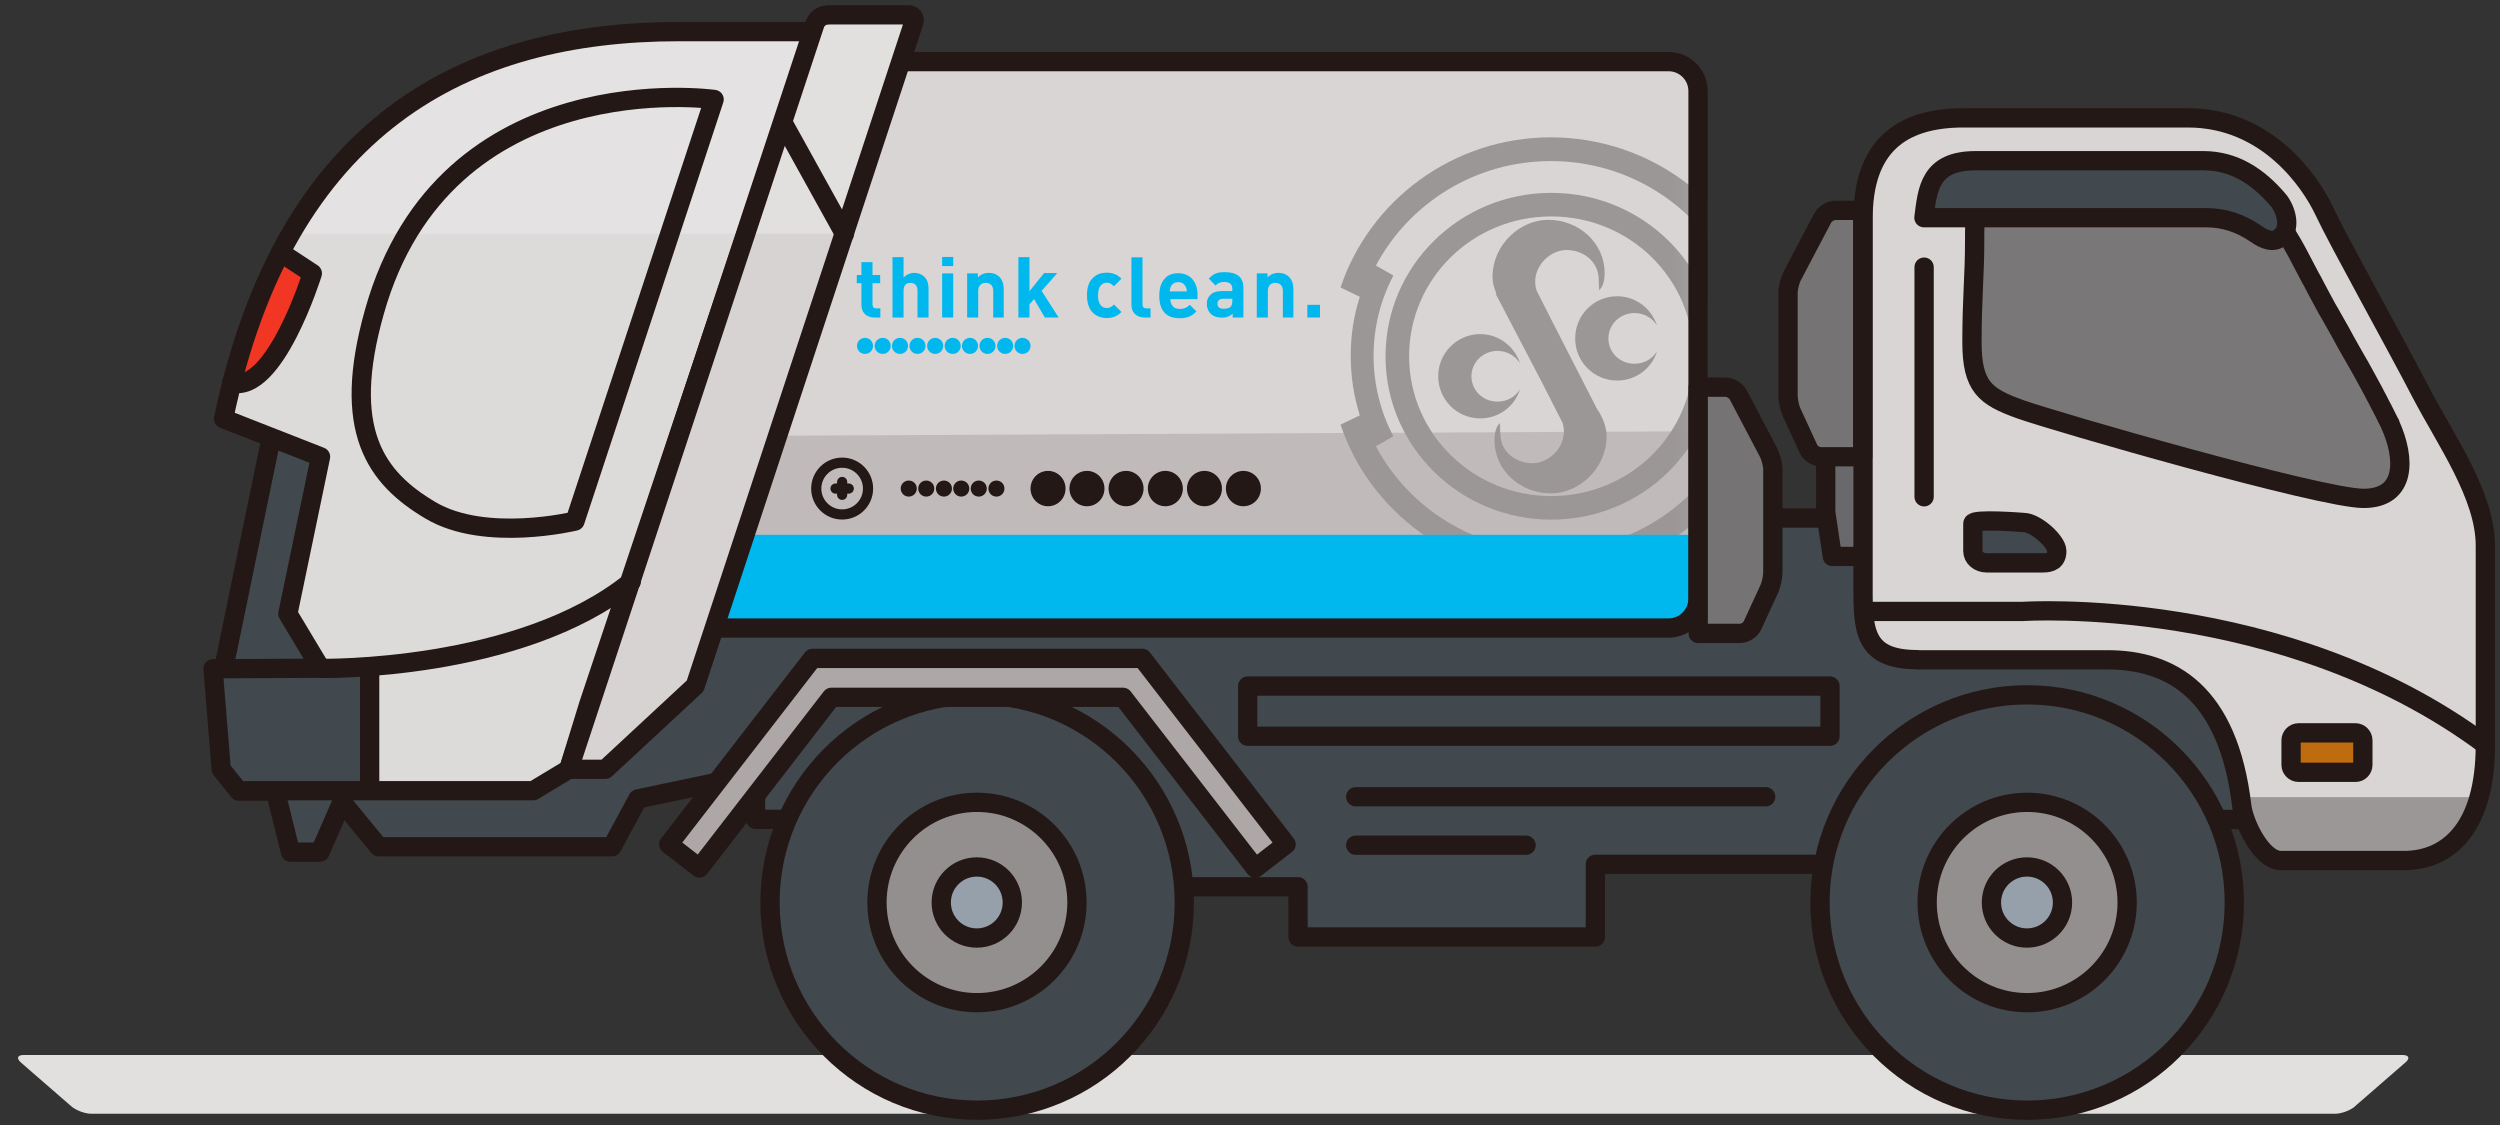 <?xml version="1.0" encoding="UTF-8"?><svg xmlns="http://www.w3.org/2000/svg" xmlns:xlink="http://www.w3.org/1999/xlink" viewBox="0 0 140 63"><rect x="0" y="0" width="140" height="63" fill="#333333" stroke="none"/><defs><style>.e,.f,.g{fill:none;}.h{mask:url(#c);}.i{fill:#d6d3d2;}.j{fill:#00b8ee;}.k{fill:#9c9797;}.l{fill:#948f8f;}.m{fill:#e2e0df;}.n{fill:#41494e;}.o{fill:#d8d5d4;}.p{fill:#69696b;}.q{isolation:isolate;}.r{fill:#dddbda;}.s{mix-blend-mode:multiply;}.t{fill:#231815;}.u{fill:#c0bbba;}.v{fill:#fff;}.w{fill:#f2f1f1;}.x{fill:#ada8a7;}.y{fill:#bf6c0f;}.f{stroke-width:1.08px;}.f,.g{stroke:#231815;stroke-linecap:round;stroke-linejoin:round;}.g{stroke-width:.57px;}.z{clip-path:url(#b);}.aa{fill:#757374;}.ab{fill:#95a0aa;}.ac{fill:#797778;}.ad{fill:#f13724;}.ae{fill:#e4e2e2;}</style><clipPath id="b"><rect class="e" x="1" width="139" height="63"/></clipPath><mask id="c" x="39.19" y="3.45" width="59.46" height="31.72" maskUnits="userSpaceOnUse"><g id="d"><path class="v" d="M93.44,3.45h-43.5l-2.35,6.94-8.39,24.78h54.24c.91,0,1.65-.74,1.65-1.65V5.1c0-.91-.74-1.65-1.65-1.65Z"/></g></mask></defs><g class="q"><g id="a"><g class="z"><g class="s"><path class="m" d="M131.89,61.95c-.26.23-.77.42-1.12.42H5.11c-.35,0-.86-.19-1.12-.42l-2.82-2.45c-.26-.23-.2-.42.15-.42h133.23c.35,0,.43.19.15.42l-2.82,2.45Z"/></g><path class="ac" d="M43.7,35.5h-1.25c-.14,0-.25.11-.25.25v1.25c0,.14.11.25.25.25h1.25c.14,0,.25-.11.25-.25v-1.25c0-.14-.11-.25-.25-.25Z"/><path class="n" d="M129.97,33.27h-24.77v-4.26h-7.74v4.26h-63.48l-1.08,6.6H13.23l.14,4.43h2.05l.85,3.42h1.65l1.23-2.81,2.06,2.51h13.06l1.45-2.68,6.59-1.39v2.53h22.84v3.78h7.54v2.81h16.65v-4.07h15.05v-2.51h25.59v-12.62Z"/><path class="f" d="M129.97,33.27h-24.77v-4.26h-7.74v4.26h-63.48l-1.08,6.6H13.23l.14,4.43h2.05l.85,3.42h1.65l1.23-2.81,2.06,2.51h13.06l1.45-2.68,6.59-1.39v2.53h22.84v3.78h7.54v2.81h16.65v-4.07h15.05v-2.51h25.59v-12.62Z"/><path class="o" d="M93.44,3.45h-43.5l-2.35,6.94-8.39,24.78h54.24c.91,0,1.65-.74,1.65-1.65V5.1c0-.91-.74-1.65-1.65-1.65Z"/><path class="u" d="M43.53,24.4l-3.54,10.76h53.44c.91,0,1.65-.74,1.65-1.65v-9.36l-51.55.25Z"/><g class="h"><path class="k" d="M98.08,19.94c0-1.16-.18-2.27-.51-3.32l1.08-.52c-1.63-4.87-6.29-8.39-11.79-8.41-5.49,0-10.16,3.53-11.79,8.41l1.08.52c-.34,1.05-.51,2.16-.51,3.32s.18,2.27.51,3.32l-1.08.52c1.63,4.87,6.29,8.39,11.79,8.41,5.49,0,10.16-3.53,11.79-8.41l-1.08-.52c.34-1.05.51-2.16.51-3.32ZM86.85,30.84c-4.26,0-7.96-2.38-9.8-5.85l.98-.56c-.71-1.34-1.11-2.88-1.11-4.5s.4-3.15,1.11-4.5l-.98-.56c1.85-3.47,5.54-5.85,9.8-5.85s7.96,2.38,9.8,5.85l-.98.56c.71,1.34,1.11,2.88,1.11,4.5s-.4,3.15-1.11,4.5l.98.56c-1.85,3.47-5.54,5.85-9.8,5.85Z"/><path class="k" d="M86.87,10.8c-5.12,0-9.28,4.09-9.28,9.15s4.15,9.15,9.28,9.15,9.28-4.09,9.28-9.15-4.15-9.15-9.28-9.15ZM86.87,27.78c-4.39,0-7.96-3.5-7.96-7.83s3.55-7.83,7.96-7.83,7.96,3.5,7.96,7.83-3.55,7.83-7.96,7.83Z"/><path class="k" d="M83.86,22.49c-.82,0-1.46-.63-1.46-1.42s.66-1.42,1.46-1.42c.54,0,1,.28,1.26.69-.31-.94-1.18-1.63-2.23-1.63-1.29,0-2.35,1.05-2.35,2.36s1.05,2.36,2.35,2.36c1.05,0,1.94-.68,2.23-1.63-.26.42-.72.69-1.26.69Z"/><path class="k" d="M91.53,20.37c-.82,0-1.46-.63-1.46-1.42s.66-1.42,1.46-1.42c.54,0,1,.28,1.26.69-.31-.94-1.18-1.63-2.23-1.63-1.29,0-2.35,1.05-2.35,2.36s1.05,2.36,2.35,2.36c1.05,0,1.94-.68,2.23-1.63-.26.42-.72.69-1.26.69Z"/><path class="k" d="M89.48,22.99l-2.55-4.98-.89-1.76c-.35-1.19.69-2.25,1.68-2.25.92,0,1.72.6,1.8,1.51.02.29.03.74.03.74.17-.14.31-.45.31-.96,0-1.67-1.42-2.98-3.17-2.98-1.52,0-3.11,1.34-3.11,3.22,0,.28.08.59.22.91h-.05l2.54,4.86,1.22,2.39c.35,1.19-.69,2.25-1.68,2.25-.92,0-1.74-.6-1.8-1.51-.03-.29-.03-.74-.03-.74-.17.14-.31.45-.31.96,0,1.67,1.42,2.98,3.17,2.98,1.52,0,3.11-1.34,3.11-3.22,0-.42-.17-.93-.46-1.4l-.02-.02Z"/></g><path class="j" d="M41.64,29.97l-1.65,5.18h53.44c.91,0,1.65-.32,1.65-.74v-4.46h-53.44v.02Z"/><path class="f" d="M93.44,3.45h-43.5l-2.35,6.94-8.39,24.78h54.24c.91,0,1.65-.74,1.65-1.65V5.1c0-.91-.74-1.65-1.65-1.65Z"/><path class="p" d="M102.24,25.35v3.33l.37,2.48h1.82v-5.78l-2.18-.03Z"/><path class="f" d="M102.24,25.35v3.33l.37,2.48h1.82v-5.78l-2.18-.03Z"/><path class="w" d="M109.25,7.2h13.45c2.6,0,4.56,1.06,5.92,2.31-1.29-1.48-3.29-2.91-6.11-2.91h-12.56c-1.71,0-3.05.39-4.02,1.2.89-.4,2-.6,3.31-.6Z"/><path class="w" d="M125.95,45.76c-.26-2.04-.77-3.59-1.49-4.78.51,1.11.89,2.47,1.09,4.18.08.63.54,1.8,1.18,2.5-.43-.65-.72-1.43-.79-1.9Z"/><path class="o" d="M107.38,36.95h10.63c3.56,0,6.77,1.79,7.53,8.19.11.93,1.09,3.05,2.2,3.05h6.88c2.42,0,4.56-1.74,4.56-6.49v-11.15c0-2.81-2.23-5.92-3.59-8.53-1.35-2.62-4.65-8.53-5.42-10.18-.77-1.65-3.2-5.24-7.65-5.24h-12.56c-3.59,0-5.63,1.67-5.63,5.64v20.14c0,2.71-.14,4.56,3.05,4.56Z"/><path class="k" d="M125.47,44.66c.01.17.05.31.08.48.11.93,1.09,3.05,2.2,3.05h6.88c1.83,0,3.49-1,4.18-3.55h-13.33v.02Z"/><path class="f" d="M107.38,36.95h10.63c3.56,0,6.77,1.79,7.53,8.19.11.93,1.09,3.05,2.2,3.05h6.88c2.42,0,4.56-1.74,4.56-6.49v-11.15c0-2.81-2.23-5.92-3.59-8.53-1.35-2.62-4.65-8.53-5.42-10.18-.77-1.65-3.2-5.24-7.65-5.24h-12.56c-3.59,0-5.63,1.67-5.63,5.64v20.14c0,2.71-.14,4.56,3.05,4.56Z"/><path class="ac" d="M133.83,23.72c-.11-.23-.25-.51-.4-.8-.09-.17-.2-.37-.29-.56-.08-.14-.14-.26-.21-.4-.12-.22-.25-.45-.37-.68-.08-.14-.15-.28-.23-.42-.14-.25-.28-.51-.43-.76-.09-.17-.19-.32-.28-.49-.2-.34-.38-.69-.58-1.05-.14-.25-.28-.49-.42-.74-.11-.19-.2-.37-.31-.54-.12-.22-.23-.42-.34-.63-.11-.2-.21-.4-.32-.6-.09-.19-.18-.35-.28-.52-.15-.28-.29-.56-.43-.82-1.48-2.91-3.26-5.14-5.94-5.14h-9.05c-3.26,0-3.37,1.11-3.37,3.96,0,1.94-.15,3.13-.15,5.63s.74,3.05,2.68,3.75c1.92.69,16.86,5,19.25,5s2.37-2.22,1.48-4.16v-.03Z"/><path class="f" d="M133.83,23.72c-.11-.23-.25-.51-.4-.8-.09-.17-.2-.37-.29-.56-.08-.14-.14-.26-.21-.4-.12-.22-.25-.45-.37-.68-.08-.14-.15-.28-.23-.42-.14-.25-.28-.51-.43-.76-.09-.17-.19-.32-.28-.49-.2-.34-.38-.69-.58-1.05-.14-.25-.28-.49-.42-.74-.11-.19-.2-.37-.31-.54-.12-.22-.23-.42-.34-.63-.11-.2-.21-.4-.32-.6-.09-.19-.18-.35-.28-.52-.15-.28-.29-.56-.43-.82-1.48-2.91-3.26-5.14-5.94-5.14h-9.05c-3.26,0-3.37,1.11-3.37,3.96,0,1.94-.15,3.13-.15,5.63s.74,3.05,2.68,3.75c1.92.69,16.86,5,19.25,5s2.37-2.22,1.48-4.16v-.03Z"/><path class="f" d="M107.75,14.96v12.86"/><path class="n" d="M66.32,50.54c0,6.43-5.2,11.63-11.6,11.63s-11.6-5.21-11.6-11.63,5.2-11.63,11.6-11.63,11.6,5.21,11.6,11.63Z"/><path class="f" d="M66.32,50.54c0,6.43-5.2,11.63-11.6,11.63s-11.6-5.21-11.6-11.63,5.2-11.63,11.6-11.63,11.6,5.21,11.6,11.63Z"/><path class="l" d="M60.31,50.54c0,3.1-2.51,5.61-5.6,5.61s-5.6-2.51-5.6-5.61,2.51-5.61,5.6-5.61,5.6,2.51,5.6,5.61Z"/><path class="f" d="M60.31,50.54c0,3.1-2.51,5.61-5.6,5.61s-5.6-2.51-5.6-5.61,2.51-5.61,5.6-5.61,5.6,2.51,5.6,5.61Z"/><path class="ab" d="M56.69,50.54c0,1.1-.89,1.99-1.99,1.99s-1.99-.89-1.99-1.99.89-1.99,1.99-1.99,1.99.89,1.99,1.99Z"/><path class="f" d="M56.69,50.54c0,1.1-.89,1.99-1.99,1.99s-1.99-.89-1.99-1.99.89-1.99,1.99-1.99,1.99.89,1.99,1.99Z"/><path class="n" d="M113.33,29.26c.66,0,1.85,1.06,1.85,1.6s-.35.66-.77.66h-3.16c-.43,0-.77-.29-.77-.66v-1.54c0-.29,2.86-.06,2.86-.06h-.01Z"/><path class="f" d="M113.33,29.26c.66,0,1.85,1.06,1.85,1.6s-.35.66-.77.66h-3.16c-.43,0-.77-.29-.77-.66v-1.54c0-.29,2.86-.06,2.86-.06h-.01Z"/><path class="aa" d="M96.62,21.68c.28,0,.6.2.72.43l1.71,3.25c.12.25.23.66.23.93v5.75c0,.28-.09.69-.2.94l-.94,2.04c-.11.25-.43.45-.69.45h-2.35v-13.79h1.54-.02Z"/><path class="f" d="M96.62,21.68c.28,0,.6.2.72.43l1.71,3.25c.12.25.23.66.23.93v5.75c0,.28-.09.69-.2.94l-.94,2.04c-.11.25-.43.45-.69.45h-2.35v-13.79h1.54-.02Z"/><path class="aa" d="M102.79,11.78c-.28,0-.6.2-.72.43l-1.71,3.25c-.12.25-.23.66-.23.94v5.75c0,.28.09.69.2.94l.94,2.04c.11.25.43.45.69.45h2.35v-13.8h-1.54.02Z"/><path class="f" d="M102.79,11.78c-.28,0-.6.2-.72.43l-1.71,3.25c-.12.25-.23.66-.23.94v5.75c0,.28.09.69.2.94l.94,2.04c.11.25.43.45.69.45h2.35v-13.8h-1.54.02Z"/><path class="n" d="M125.12,50.54c0,6.43-5.2,11.63-11.6,11.63s-11.6-5.21-11.6-11.63,5.2-11.63,11.6-11.63,11.6,5.21,11.6,11.63Z"/><path class="f" d="M125.12,50.54c0,6.43-5.2,11.63-11.6,11.63s-11.6-5.21-11.6-11.63,5.2-11.63,11.6-11.63,11.6,5.21,11.6,11.63Z"/><path class="l" d="M119.12,50.54c0,3.1-2.51,5.61-5.6,5.61s-5.6-2.51-5.6-5.61,2.51-5.61,5.6-5.61,5.6,2.51,5.6,5.61Z"/><path class="f" d="M119.12,50.54c0,3.1-2.51,5.61-5.6,5.61s-5.6-2.51-5.6-5.61,2.51-5.61,5.6-5.61,5.6,2.51,5.6,5.61Z"/><path class="ab" d="M115.5,50.54c0,1.1-.89,1.99-1.99,1.99s-1.99-.89-1.99-1.99.89-1.99,1.99-1.99,1.99.89,1.99,1.99Z"/><path class="f" d="M115.5,50.54c0,1.1-.89,1.99-1.99,1.99s-1.99-.89-1.99-1.99.89-1.99,1.99-1.99,1.99.89,1.99,1.99Z"/><path class="n" d="M21.64,23.31l-5.95-1.23-3.29,15.95,5.95,1.23,3.29-15.95Z"/><path class="f" d="M21.64,23.31l-5.95-1.23-3.29,15.95,5.95,1.23,3.29-15.95Z"/><path class="r" d="M45.56,1.77h-7.54c-11.91,0-22.05,5.14-25.5,21.68l5.43,2.13-1.83,8.79,1.83,3.05-6.02.03,1.43,6.83h16.5l1.99-1.2,1.12-3.64,10.19-30.47,2.4-7.2Z"/><path class="ae" d="M45.56,1.77h-7.54c-8.94,0-16.87,2.88-21.74,11.32h25.48l3.79-11.32h.02Z"/><path class="n" d="M20.7,44.29h-7.32l-.97-1.2-.46-5.63,8.76-.03v6.86Z"/><path class="ad" d="M15.71,14.14l1.78,1.17s-2.11,6.8-4.52,6.12c.68-2.64,1.6-5.04,2.74-7.31v.02Z"/><path class="f" d="M45.56,1.77h-7.54c-11.91,0-22.05,5.14-25.5,21.68l5.43,2.13-1.83,8.79,1.83,3.05-6.02.03.46,5.63.97,1.2h16.5l1.99-1.2,1.12-3.64,10.19-30.47,2.4-7.2Z"/><path class="m" d="M45.79.83h5.51l-12.37,37.58-5.03,4.67h-2.05L45.79.83Z"/><path class="i" d="M41.78,13.09h5.51l-8.36,25.32-5.03,4.67h-2.05l1.05-3.13,8.88-26.87Z"/><path class="x" d="M70.29,48.61l-7.4-9.56h-16.33l-7.39,9.56-1.72-1.33,8.05-10.41h18.47l8.05,10.41-1.72,1.33Z"/><path class="f" d="M70.29,48.61l-7.4-9.56h-16.33l-7.39,9.56-1.72-1.33,8.05-10.41h18.47l8.05,10.41-1.72,1.33Z"/><path class="n" d="M127.64,13.34c.74-.52.35-1.63-.03-2.1-1.15-1.37-2.51-2.24-4.22-2.24h-12.76c-2.57,0-2.69,1.6-2.89,3.19h15.79c1.03,0,1.92.31,2.74.86.29.2.89.62,1.37.29v-.02Z"/><path class="f" d="M127.64,13.34c.74-.52.35-1.63-.03-2.1-1.15-1.37-2.51-2.24-4.22-2.24h-12.76c-2.57,0-2.69,1.6-2.89,3.19h15.79c1.03,0,1.92.31,2.74.86.29.2.89.62,1.37.29v-.02Z"/><path class="f" d="M102.48,38.42h-32.61v2.81h32.61v-2.81Z"/><path class="f" d="M75.92,44.62h22.96"/><path class="f" d="M75.92,47.33h9.54"/><path class="f" d="M46.35.83h4.54c.22,0,.35.2.29.4l-12.25,37.18-5.03,4.67h-2.05L45.63,1.36c.11-.31.4-.52.72-.52Z"/><path class="f" d="M104.92,34.24h8.36s14.57-.97,25.9,7.46"/><path class="y" d="M131.91,41.04h-3.19c-.23,0-.42.19-.42.42v1.37c0,.23.19.42.42.42h3.19c.23,0,.41-.19.41-.42v-1.37c0-.23-.19-.42-.41-.42Z"/><path class="f" d="M131.91,41.04h-3.19c-.23,0-.42.19-.42.42v1.37c0,.23.19.42.42.42h3.19c.23,0,.41-.19.41-.42v-1.37c0-.23-.19-.42-.41-.42Z"/><path class="j" d="M49.29,17.78h-.34c-.23,0-.42-.08-.54-.22-.11-.12-.17-.29-.17-.48v-1.22h-.26v-.46h.26v-.72h.62v.72h.43v.46h-.43v1.19c0,.15.08.22.22.22h.22v.52-.02Z"/><path class="j" d="M52,17.78h-.62v-1.51c0-.15-.05-.26-.12-.34-.08-.06-.17-.09-.28-.09s-.2.03-.26.09c-.08.08-.12.19-.12.34v1.51h-.62v-3.38h.62v1.14c.17-.17.37-.26.58-.26.26,0,.46.09.62.26.14.15.2.37.2.65v1.6-.02Z"/><path class="j" d="M53.38,14.9h-.62v-.51h.62v.51ZM53.38,17.78h-.62v-2.47h.62v2.47Z"/><path class="j" d="M56.24,17.78h-.62v-1.5c0-.15-.05-.28-.14-.35-.08-.06-.17-.09-.28-.09s-.2.03-.28.09c-.09.08-.14.2-.14.35v1.5h-.62v-2.47h.6v.23c.15-.17.37-.26.62-.26s.43.08.58.22c.17.17.25.4.25.71v1.57h.02Z"/><path class="j" d="M59.26,17.78h-.75l-.6-1.03-.26.29v.74h-.62v-3.38h.62v1.91l.82-1.02h.74l-.88,1,.95,1.48h-.02Z"/><path class="j" d="M62.8,17.47c-.22.23-.49.34-.82.34-.29,0-.54-.09-.74-.26-.25-.22-.37-.56-.37-1.02s.12-.79.37-1c.18-.17.43-.26.74-.26.34,0,.6.11.82.34l-.42.42c-.12-.12-.25-.2-.4-.2s-.26.06-.35.17c-.09.11-.14.29-.14.54s.05.43.14.54c.09.11.2.17.35.17s.28-.06.4-.2l.42.42v.02Z"/><path class="j" d="M64.43,17.78h-.35c-.23,0-.42-.08-.55-.22-.11-.12-.17-.29-.17-.48v-2.67h.62v2.64c0,.15.08.22.22.22h.23v.52l.02-.02Z"/><path class="j" d="M67.08,16.75h-1.54c0,.17.05.29.14.4.09.11.23.15.4.15.22,0,.4-.08.55-.23l.37.37c-.14.14-.26.23-.4.29-.15.06-.32.09-.54.09-.75,0-1.14-.42-1.14-1.26,0-.4.09-.71.29-.94.18-.22.45-.32.77-.32s.6.11.8.34c.18.22.28.49.28.85v.28l.02-.02ZM66.46,16.32c0-.11-.02-.19-.06-.26-.08-.17-.22-.26-.42-.26s-.34.09-.42.26c-.03.08-.05.17-.06.26h.95Z"/><path class="j" d="M69.63,17.78h-.6v-.22c-.15.15-.35.23-.6.23-.28,0-.49-.08-.63-.22-.14-.14-.22-.32-.22-.56,0-.22.08-.39.22-.51.14-.14.35-.2.63-.2h.58v-.12c0-.26-.15-.39-.46-.39-.2,0-.35.06-.48.2l-.38-.39c.12-.12.25-.22.38-.28.12-.05.29-.08.51-.08.71,0,1.05.29,1.05.88v1.63ZM69.01,16.87v-.14h-.49c-.23,0-.34.09-.34.28s.12.28.35.28c.22,0,.35-.05.42-.15.03-.06.06-.15.06-.28v.02Z"/><path class="j" d="M72.46,17.78h-.62v-1.5c0-.15-.05-.28-.14-.35-.08-.06-.17-.09-.28-.09s-.2.03-.28.09c-.09.08-.14.2-.14.35v1.5h-.62v-2.47h.6v.23c.15-.17.37-.26.62-.26s.43.08.58.22c.17.17.25.4.25.71v1.57h.02Z"/><path class="j" d="M73.92,17.78h-.71v-.71h.71v.71Z"/><path class="f" d="M17.96,37.43s11.14.2,17.39-4.86"/><path class="f" d="M39.99,5.57l-7.79,23.61s-5.02,1.22-8.09-.6c-3.08-1.82-5.02-4.49-3.14-11.13,3.94-13.99,19.02-11.88,19.02-11.88Z"/><path class="f" d="M20.7,37.43v6.48"/><path class="f" d="M15.71,14.14l1.78,1.17s-2.11,6.8-4.52,6.12"/><path class="f" d="M43.95,7.06l3.34,6.03"/><path class="g" d="M47.16,28.81c.8,0,1.45-.65,1.45-1.45s-.65-1.45-1.45-1.45-1.45.65-1.45,1.45.65,1.45,1.45,1.45Z"/><path class="t" d="M58.69,28.35c.54,0,.98-.44.98-.99s-.44-.99-.98-.99-.98.44-.98.99.44.99.98.99Z"/><path class="t" d="M60.87,28.35c.54,0,.98-.44.98-.99s-.44-.99-.98-.99-.98.44-.98.99.44.99.98.99Z"/><path class="t" d="M63.06,28.35c.54,0,.98-.44.98-.99s-.44-.99-.98-.99-.98.44-.98.99.44.99.98.99Z"/><path class="t" d="M65.26,28.35c.54,0,.98-.44.98-.99s-.44-.99-.98-.99-.98.44-.98.99.44.99.98.99Z"/><path class="t" d="M67.45,28.35c.54,0,.98-.44.98-.99s-.44-.99-.98-.99-.98.44-.98.99.44.99.98.99Z"/><path class="t" d="M69.63,28.35c.54,0,.98-.44.98-.99s-.44-.99-.98-.99-.98.44-.98.99.44.99.98.99Z"/><path class="g" d="M46.79,27.36h.74"/><path class="g" d="M47.16,26.99v.72"/><path class="t" d="M50.89,27.81c.25,0,.45-.2.45-.45s-.2-.45-.45-.45-.45.2-.45.45.2.45.45.45Z"/><path class="t" d="M51.87,27.81c.25,0,.45-.2.45-.45s-.2-.45-.45-.45-.45.2-.45.45.2.45.45.45Z"/><path class="t" d="M52.86,27.81c.25,0,.45-.2.45-.45s-.2-.45-.45-.45-.45.2-.45.45.2.45.45.45Z"/><path class="t" d="M53.83,27.81c.25,0,.45-.2.45-.45s-.2-.45-.45-.45-.45.2-.45.45.2.45.45.45Z"/><path class="t" d="M54.81,27.81c.25,0,.45-.2.45-.45s-.2-.45-.45-.45-.45.2-.45.45.2.45.45.45Z"/><path class="t" d="M55.8,27.81c.25,0,.45-.2.45-.45s-.2-.45-.45-.45-.45.2-.45.45.2.45.45.45Z"/><path class="j" d="M48.44,19.82c.25,0,.45-.2.45-.45s-.2-.45-.45-.45-.45.2-.45.45.2.45.45.45Z"/><path class="j" d="M49.43,19.82c.25,0,.45-.2.45-.45s-.2-.45-.45-.45-.45.2-.45.45.2.45.45.45Z"/><path class="j" d="M50.4,19.82c.25,0,.45-.2.45-.45s-.2-.45-.45-.45-.45.2-.45.45.2.45.45.45Z"/><path class="j" d="M51.38,19.82c.25,0,.45-.2.45-.45s-.2-.45-.45-.45-.45.2-.45.45.2.45.45.45Z"/><path class="j" d="M52.37,19.82c.25,0,.45-.2.45-.45s-.2-.45-.45-.45-.45.2-.45.45.2.45.45.45Z"/><path class="j" d="M54.32,19.82c.25,0,.45-.2.45-.45s-.2-.45-.45-.45-.45.2-.45.45.2.45.45.45Z"/><path class="j" d="M55.3,19.82c.25,0,.45-.2.45-.45s-.2-.45-.45-.45-.45.2-.45.45.2.45.45.45Z"/><path class="j" d="M56.29,19.82c.25,0,.45-.2.45-.45s-.2-.45-.45-.45-.45.2-.45.45.2.45.45.45Z"/><path class="j" d="M57.26,19.82c.25,0,.45-.2.45-.45s-.2-.45-.45-.45-.45.2-.45.45.2.45.45.45Z"/><path class="j" d="M53.35,19.82c.25,0,.45-.2.45-.45s-.2-.45-.45-.45-.45.2-.45.45.2.45.45.45Z"/></g></g></g></svg>